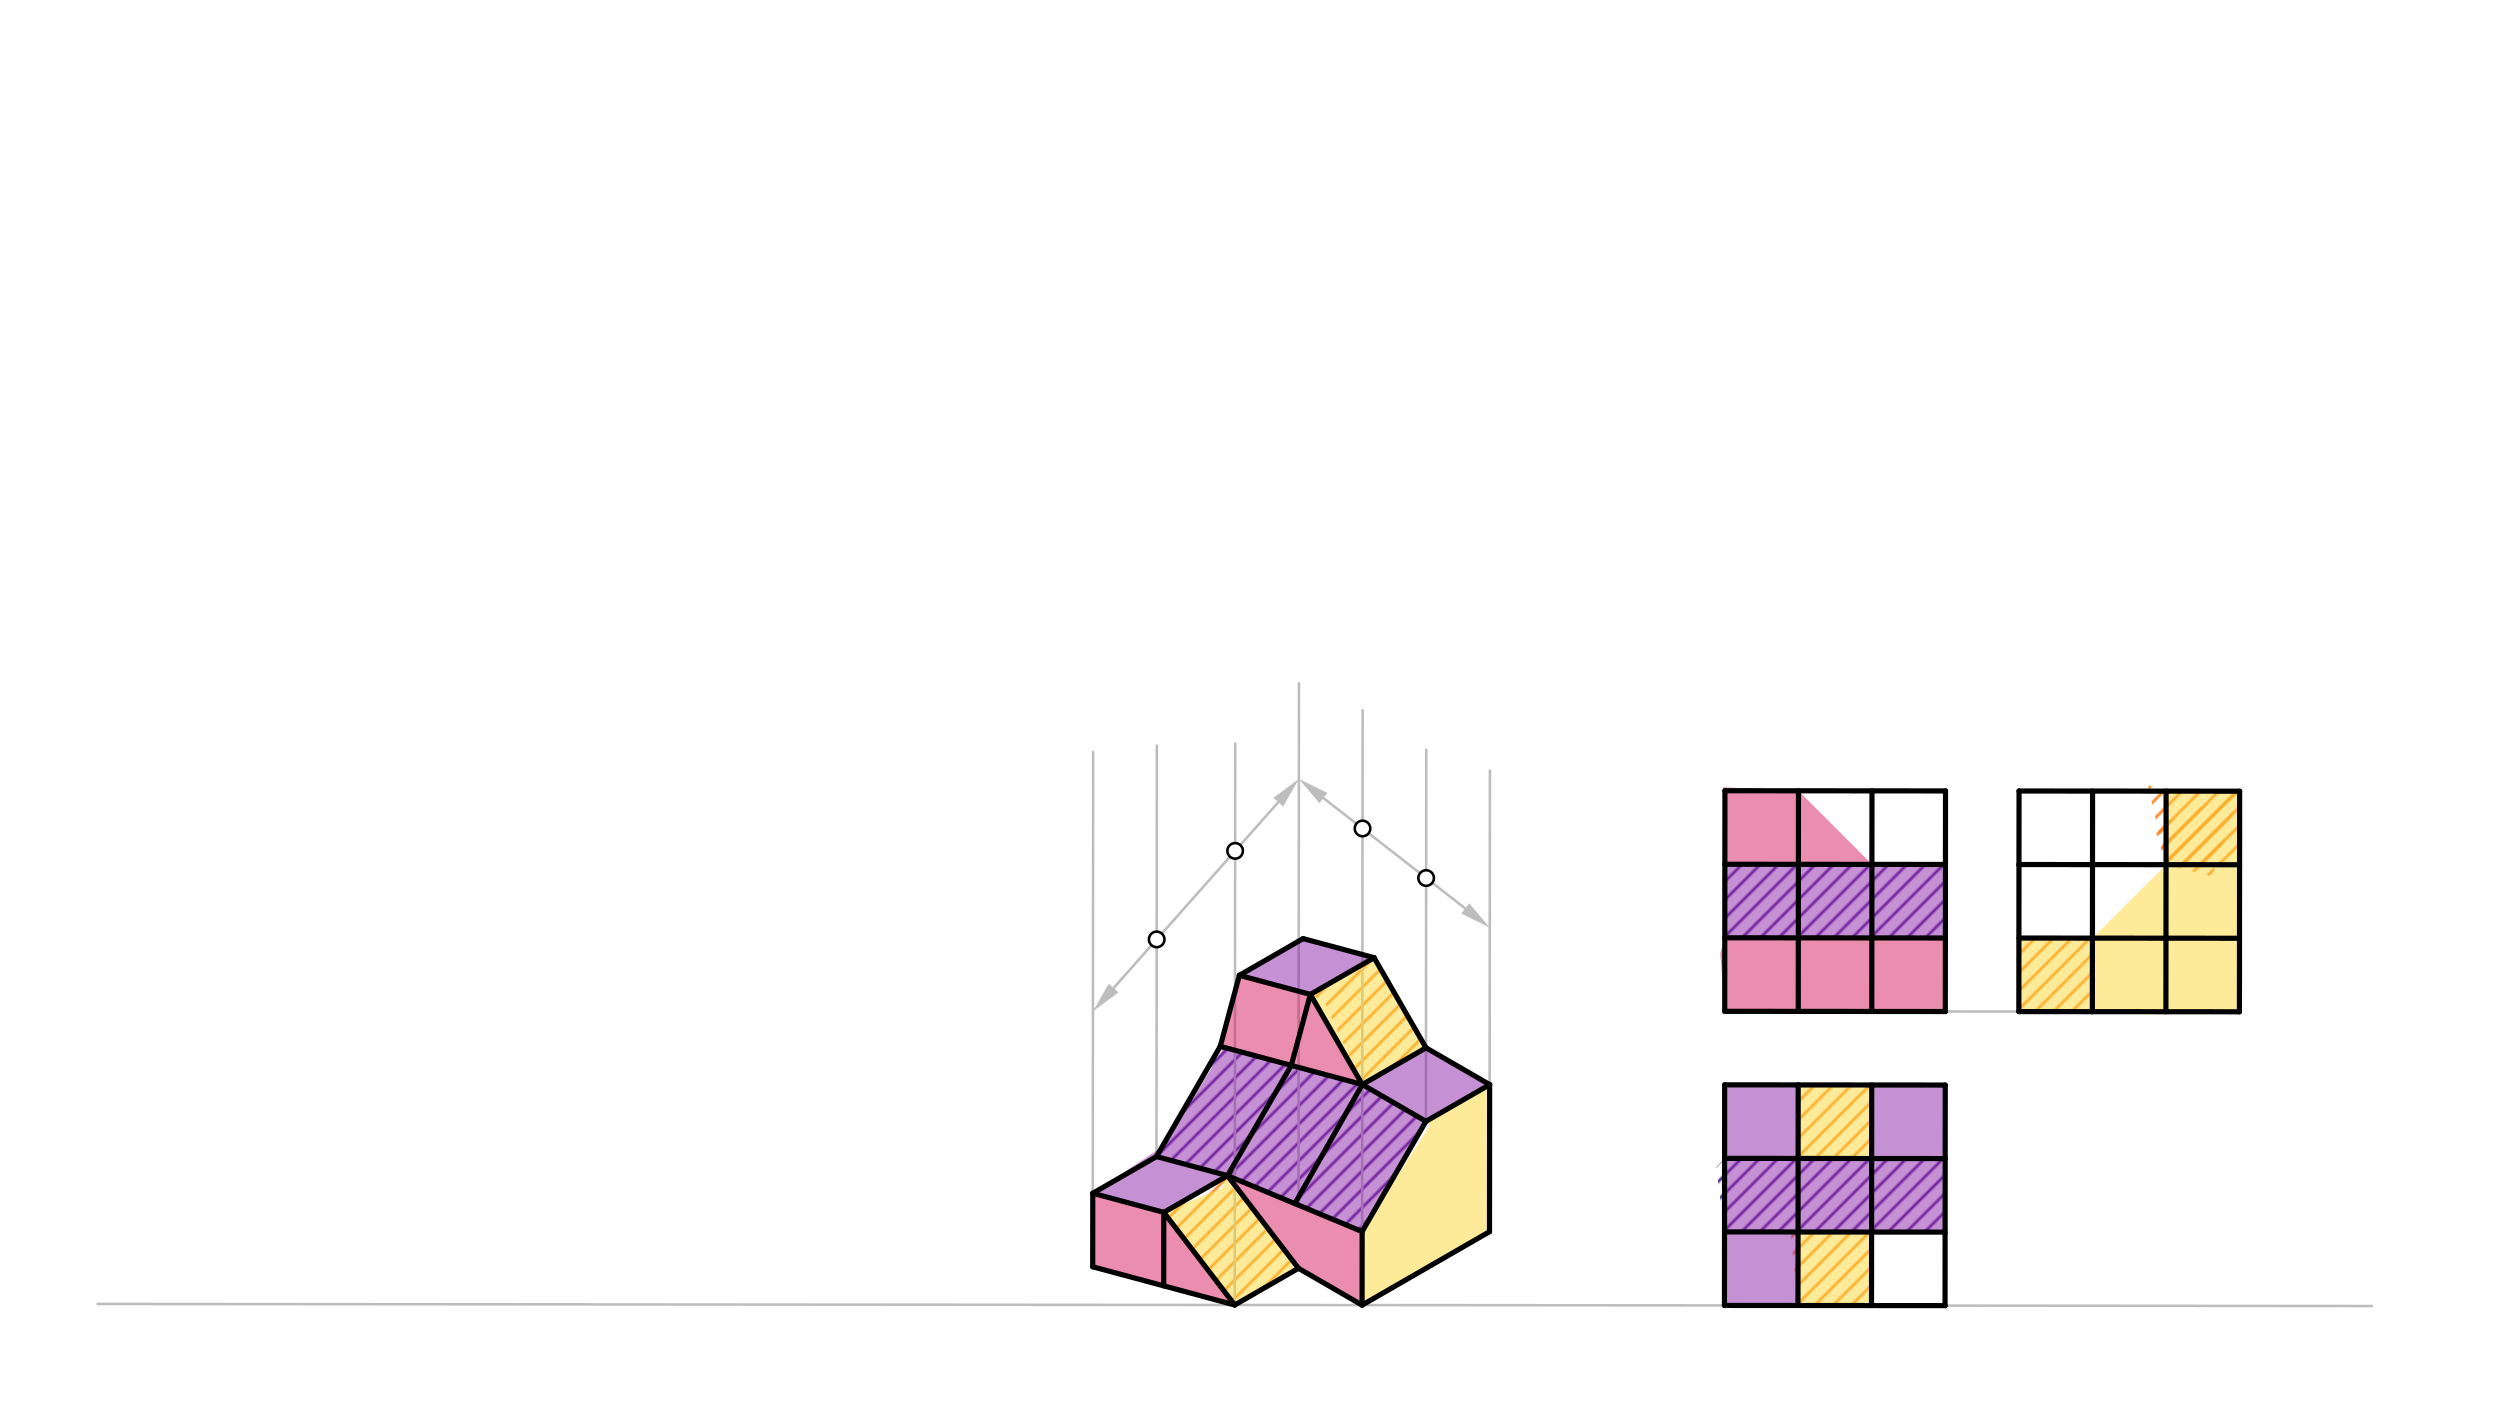 <svg xmlns="http://www.w3.org/2000/svg" class="svg--816" height="100%" preserveAspectRatio="xMidYMid meet" viewBox="0 0 963.78 541.417" width="100%"><defs><marker id="marker-arrow" markerHeight="16" markerUnits="userSpaceOnUse" markerWidth="24" orient="auto-start-reverse" refX="24" refY="4" viewBox="0 0 24 8"><path d="M 0 0 L 24 4 L 0 8 z" stroke="inherit"></path></marker></defs><g class="aux-layer--949"><g class="element--733"><defs><pattern height="5" id="fill_137_139iv2__pattern-stripes" patternTransform="rotate(-45)" patternUnits="userSpaceOnUse" width="5"><rect fill="#4A148C" height="1" transform="translate(0,0)" width="5"></rect></pattern></defs><g fill="url(#fill_137_139iv2__pattern-stripes)"><path d="M 470.427 403.37 L 525.175 418.093 L 549.711 432.289 L 525.123 474.786 L 473.214 453.229 L 445.84 445.867 L 470.427 403.37 Z" stroke="none"></path></g></g><g class="element--733"><defs><pattern height="5" id="fill_142_fadci__pattern-stripes" patternTransform="rotate(-45)" patternUnits="userSpaceOnUse" width="5"><rect fill="#4A148C" height="1" transform="translate(0,0)" width="5"></rect></pattern></defs><g fill="url(#fill_142_fadci__pattern-stripes)"><path d="M 664.955 333.181 L 749.994 333.259 L 749.968 361.605 L 664.929 361.528 L 664.955 333.181 Z" stroke="none"></path></g></g><g class="element--733"><defs><pattern height="5" id="fill_147_d1a8ne__pattern-stripes" patternTransform="rotate(-45)" patternUnits="userSpaceOnUse" width="5"><rect fill="#4A148C" height="1" transform="translate(0,0)" width="5"></rect></pattern></defs><g fill="url(#fill_147_d1a8ne__pattern-stripes)"><path d="M 664.851 446.567 L 749.891 446.644 L 749.865 474.991 L 664.825 474.913 L 661.6 449.888 Z" stroke="none"></path></g></g><g class="element--733"><defs><pattern height="5" id="fill_186_2iknru__pattern-stripes" patternTransform="rotate(-45)" patternUnits="userSpaceOnUse" width="5"><rect fill="#F57F17" height="1" transform="translate(0,0)" width="5"></rect></pattern></defs><g fill="url(#fill_186_2iknru__pattern-stripes)"><path d="M 693.224 418.246 L 721.57 418.272 L 721.544 446.619 L 693.198 446.593 L 692 417.088 Z" stroke="none"></path></g></g><g class="element--733"><defs><pattern height="5" id="fill_191_d2bej6__pattern-stripes" patternTransform="rotate(-45)" patternUnits="userSpaceOnUse" width="5"><rect fill="#F57F17" height="1" transform="translate(0,0)" width="5"></rect></pattern></defs><g fill="url(#fill_191_d2bej6__pattern-stripes)"><path d="M 693.172 474.939 L 721.518 474.965 L 721.492 503.311 L 693.146 503.286 L 690.4 476.288 Z" stroke="none"></path></g></g><g class="element--733"><defs><pattern height="5" id="fill_196_dim2xt__pattern-stripes" patternTransform="rotate(-45)" patternUnits="userSpaceOnUse" width="5"><rect fill="#F57F17" height="1" transform="translate(0,0)" width="5"></rect></pattern></defs><g fill="url(#fill_196_dim2xt__pattern-stripes)"><path d="M 448.652 467.379 L 473.214 453.229 L 500.562 488.937 L 476 503.087 L 448.652 467.379 Z" stroke="none"></path></g></g><g class="element--733"><defs><pattern height="5" id="fill_201_8hi97u__pattern-stripes" patternTransform="rotate(-45)" patternUnits="userSpaceOnUse" width="5"><rect fill="#F57F17" height="1" transform="translate(0,0)" width="5"></rect></pattern></defs><g fill="url(#fill_201_8hi97u__pattern-stripes)"><path d="M 505.163 383.358 L 529.724 369.207 L 549.737 403.942 L 525.175 418.093 L 510.4 385.888 Z" stroke="none"></path></g></g><g class="element--733"><defs><pattern height="5" id="fill_206_539tc2__pattern-stripes" patternTransform="rotate(-45)" patternUnits="userSpaceOnUse" width="5"><rect fill="#F57F17" height="1" transform="translate(0,0)" width="5"></rect></pattern></defs><g fill="url(#fill_206_539tc2__pattern-stripes)"><path d="M 835.059 304.99 L 863.406 305.016 L 852.8 337.888 L 835.033 333.336 L 828 302.688 Z" stroke="none"></path></g></g><g class="element--733"><defs><pattern height="5" id="fill_215_13a8zv__pattern-stripes" patternTransform="rotate(-45)" patternUnits="userSpaceOnUse" width="5"><rect fill="#F57F17" height="1" transform="translate(0,0)" width="5"></rect></pattern></defs><g fill="url(#fill_215_13a8zv__pattern-stripes)"><path d="M 863.38 333.362 L 863.406 305.016 L 830.4 318.688 L 830.4 318.688 L 835.033 333.336 L 835.033 333.336 L 835.059 304.99 L 835.033 333.336 L 863.2 332.288 Z" stroke="none"></path></g></g><g class="element--733"><defs><pattern height="5" id="fill_220_a04oys__pattern-stripes" patternTransform="rotate(-45)" patternUnits="userSpaceOnUse" width="5"><rect fill="#F57F17" height="1" transform="translate(0,0)" width="5"></rect></pattern></defs><g fill="url(#fill_220_a04oys__pattern-stripes)"><path d="M 778.315 361.631 L 806.661 361.657 L 806.635 390.003 L 778.289 389.977 L 778.315 361.631 Z" stroke="none"></path></g></g><g class="element--733"><line stroke="#BDBDBD" stroke-dasharray="none" stroke-linecap="round" stroke-width="1" x1="37.6" x2="914.4" y1="502.688" y2="503.488"></line></g><g class="element--733"><line stroke="#BDBDBD" stroke-dasharray="none" stroke-linecap="round" stroke-width="1" x1="749.942" x2="863.328" y1="389.952" y2="390.055"></line></g><g class="element--733"><line stroke="#BDBDBD" stroke-dasharray="none" stroke-linecap="round" stroke-width="1" x1="421.278" x2="421.433" y1="460.018" y2="289.939"></line></g><g class="element--733"><line stroke="#BDBDBD" stroke-dasharray="none" stroke-linecap="round" stroke-width="1" x1="445.84" x2="445.984" y1="445.867" y2="287.449"></line></g><g class="element--733"><line stroke="#BDBDBD" stroke-dasharray="none" stroke-linecap="round" stroke-width="1" x1="476" x2="476.197" y1="503.087" y2="286.673"></line></g><g class="element--733"><line stroke="#BDBDBD" stroke-dasharray="none" stroke-linecap="round" stroke-width="1" x1="574.273" x2="574.383" y1="418.138" y2="297.044"></line></g><g class="element--733"><line stroke="#BDBDBD" stroke-dasharray="none" stroke-linecap="round" stroke-width="1" x1="549.711" x2="549.842" y1="432.289" y2="289.012"></line></g><g class="element--733"><line stroke="#BDBDBD" stroke-dasharray="none" stroke-linecap="round" stroke-width="1" x1="525.123" x2="525.307" y1="474.786" y2="273.822"></line></g><g class="element--733"><line stroke="#BDBDBD" stroke-dasharray="none" stroke-linecap="round" stroke-width="1" x1="500.584" x2="500.767" y1="464.009" y2="263.378"></line></g><g class="element--733"><line stroke="#BDBDBD" stroke-dasharray="none" stroke-linecap="round" stroke-width="1" x1="429.3" x2="492.792" y1="380.907" y2="309.251"></line><path d="M421.342,389.889 l12,2.5 l0,-5 z" fill="#BDBDBD" stroke="#BDBDBD" stroke-width="0" transform="rotate(311.543, 421.342, 389.889)"></path><path d="M500.75,300.269 l12,2.5 l0,-5 z" fill="#BDBDBD" stroke="#BDBDBD" stroke-width="0" transform="rotate(131.543, 500.75, 300.269)"></path></g><g class="element--733"><line stroke="#BDBDBD" stroke-dasharray="none" stroke-linecap="round" stroke-width="1" x1="510.202" x2="564.86" y1="307.66" y2="350.219"></line><path d="M500.734,300.287 l12,2.5 l0,-5 z" fill="#BDBDBD" stroke="#BDBDBD" stroke-width="0" transform="rotate(37.906, 500.734, 300.287)"></path><path d="M574.328,357.591 l12,2.5 l0,-5 z" fill="#BDBDBD" stroke="#BDBDBD" stroke-width="0" transform="rotate(217.906, 574.328, 357.591)"></path></g></g><g class="main-layer--75a"><g class="element--733"><g fill="#D81B60" opacity="0.5"><path d="M 477.789 375.996 L 505.163 383.358 L 525.175 418.093 L 470.427 403.37 L 477.789 375.996 Z" stroke="none"></path></g></g><g class="element--733"><g fill="#D81B60" opacity="0.5"><path d="M 473.214 453.229 L 525.123 474.786 L 525.097 503.132 L 500.562 488.937 L 473.214 453.229 Z" stroke="none"></path></g></g><g class="element--733"><g fill="#D81B60" opacity="0.5"><path d="M 421.278 460.018 L 448.652 467.379 L 476 503.087 L 421.252 488.364 L 421.278 460.018 Z" stroke="none"></path></g></g><g class="element--733"><g fill="#D81B60" opacity="0.5"><path d="M 664.981 304.835 L 664.955 333.181 L 721.648 333.233 L 693.327 304.861 L 664 303.488 Z" stroke="none"></path></g></g><g class="element--733"><g fill="#D81B60" opacity="0.5"><path d="M 664.929 361.528 L 749.968 361.605 L 749.942 389.952 L 664.903 389.874 L 663.2 367.488 Z" stroke="none"></path></g></g><g class="element--733"><g fill="#8E24AA" opacity="0.5"><path d="M 470.427 403.37 L 525.175 418.093 L 549.711 432.289 L 525.123 474.786 L 473.214 453.229 L 445.84 445.867 L 471.2 405.088 Z" stroke="none"></path></g></g><g class="element--733"><g fill="#8E24AA" opacity="0.5"><path d="M 477.789 375.996 L 502.351 361.845 L 529.724 369.207 L 505.163 383.358 L 477.789 375.996 Z" stroke="none"></path></g></g><g class="element--733"><g fill="#8E24AA" opacity="0.5"><path d="M 525.175 418.093 L 549.737 403.942 L 574.273 418.138 L 549.711 432.289 L 525.175 418.093 Z" stroke="none"></path></g></g><g class="element--733"><g fill="#8E24AA" opacity="0.5"><path d="M 445.84 445.867 L 473.214 453.229 L 448.652 467.379 L 421.278 460.018 L 447.2 442.688 Z" stroke="none"></path></g></g><g class="element--733"><g fill="#8E24AA" opacity="0.5"><path d="M 664.955 333.181 L 749.994 333.259 L 749.968 361.605 L 664.929 361.528 L 664 338.688 Z" stroke="none"></path></g></g><g class="element--733"><g fill="#8E24AA" opacity="0.5"><path d="M 664.877 418.22 L 693.224 418.246 L 693.198 446.593 L 721.544 446.619 L 721.57 418.272 L 749.916 418.298 L 749.865 474.991 L 693.172 474.939 L 693.146 503.286 L 664.799 503.26 L 664.877 418.22 Z" stroke="none"></path></g></g><g class="element--733"><g fill="#FDD835" opacity="0.5"><path d="M 505.163 383.358 L 529.724 369.207 L 549.737 403.942 L 525.175 418.093 L 505.163 383.358 Z" stroke="none"></path></g></g><g class="element--733"><g fill="#FDD835" opacity="0.5"><path d="M 549.711 432.289 L 574.273 418.138 L 574.221 474.831 L 525.097 503.132 L 525.123 474.786 L 551.2 433.888 Z" stroke="none"></path></g></g><g class="element--733"><g fill="#FDD835" opacity="0.5"><path d="M 473.214 453.229 L 500.562 488.937 L 476 503.087 L 448.652 467.379 L 471.2 457.888 Z" stroke="none"></path></g></g><g class="element--733"><g fill="#FDD835" opacity="0.5"><path d="M 693.224 418.246 L 721.57 418.272 L 721.544 446.619 L 693.198 446.593 L 693.224 418.246 Z" stroke="none"></path></g></g><g class="element--733"><g fill="#FDD835" opacity="0.5"><path d="M 693.172 474.939 L 721.518 474.965 L 721.492 503.311 L 693.146 503.286 L 692 477.088 Z" stroke="none"></path></g></g><g class="element--733"><g fill="#FDD835" opacity="0.5"><path d="M 835.059 304.99 L 863.406 305.016 L 863.328 390.055 L 778.289 389.977 L 778.315 361.631 L 806.661 361.657 L 835.033 333.336 L 835.059 304.99 Z" stroke="none"></path></g></g><g class="element--733"><line stroke="#000000" stroke-dasharray="none" stroke-linecap="round" stroke-width="2" x1="476" x2="500.562" y1="503.087" y2="488.937"></line></g><g class="element--733"><line stroke="#000000" stroke-dasharray="none" stroke-linecap="round" stroke-width="2" x1="500.562" x2="525.097" y1="488.937" y2="503.132"></line></g><g class="element--733"><line stroke="#000000" stroke-dasharray="none" stroke-linecap="round" stroke-width="2" x1="525.097" x2="574.221" y1="503.132" y2="474.831"></line></g><g class="element--733"><line stroke="#000000" stroke-dasharray="none" stroke-linecap="round" stroke-width="2" x1="476" x2="421.252" y1="503.087" y2="488.364"></line></g><g class="element--733"><line stroke="#000000" stroke-dasharray="none" stroke-linecap="round" stroke-width="2" x1="421.252" x2="421.278" y1="488.364" y2="460.018"></line></g><g class="element--733"><line stroke="#000000" stroke-dasharray="none" stroke-linecap="round" stroke-width="2" x1="421.278" x2="448.652" y1="460.018" y2="467.379"></line></g><g class="element--733"><line stroke="#000000" stroke-dasharray="none" stroke-linecap="round" stroke-width="2" x1="448.652" x2="448.626" y1="467.379" y2="495.726"></line></g><g class="element--733"><line stroke="#000000" stroke-dasharray="none" stroke-linecap="round" stroke-width="2" x1="448.652" x2="476" y1="467.379" y2="503.087"></line></g><g class="element--733"><line stroke="#000000" stroke-dasharray="none" stroke-linecap="round" stroke-width="2" x1="448.652" x2="473.214" y1="467.379" y2="453.229"></line></g><g class="element--733"><line stroke="#000000" stroke-dasharray="none" stroke-linecap="round" stroke-width="2" x1="421.278" x2="445.84" y1="460.018" y2="445.867"></line></g><g class="element--733"><line stroke="#000000" stroke-dasharray="none" stroke-linecap="round" stroke-width="2" x1="445.84" x2="473.214" y1="445.867" y2="453.229"></line></g><g class="element--733"><line stroke="#000000" stroke-dasharray="none" stroke-linecap="round" stroke-width="2" x1="473.214" x2="500.562" y1="453.229" y2="488.937"></line></g><g class="element--733"><line stroke="#000000" stroke-dasharray="none" stroke-linecap="round" stroke-width="2" x1="525.097" x2="525.123" y1="503.132" y2="474.786"></line></g><g class="element--733"><line stroke="#000000" stroke-dasharray="none" stroke-linecap="round" stroke-width="2" x1="574.221" x2="574.273" y1="474.831" y2="418.138"></line></g><g class="element--733"><line stroke="#000000" stroke-dasharray="none" stroke-linecap="round" stroke-width="2" x1="574.273" x2="549.711" y1="418.138" y2="432.289"></line></g><g class="element--733"><line stroke="#000000" stroke-dasharray="none" stroke-linecap="round" stroke-width="2" x1="549.711" x2="525.175" y1="432.289" y2="418.093"></line></g><g class="element--733"><line stroke="#000000" stroke-dasharray="none" stroke-linecap="round" stroke-width="2" x1="574.273" x2="549.737" y1="418.138" y2="403.942"></line></g><g class="element--733"><line stroke="#000000" stroke-dasharray="none" stroke-linecap="round" stroke-width="2" x1="549.737" x2="525.175" y1="403.942" y2="418.093"></line></g><g class="element--733"><line stroke="#000000" stroke-dasharray="none" stroke-linecap="round" stroke-width="2" x1="549.711" x2="525.123" y1="432.289" y2="474.786"></line></g><g class="element--733"><line stroke="#000000" stroke-dasharray="none" stroke-linecap="round" stroke-width="2" x1="473.214" x2="525.123" y1="453.229" y2="474.786"></line></g><g class="element--733"><line stroke="#000000" stroke-dasharray="none" stroke-linecap="round" stroke-width="2" x1="525.175" x2="499.169" y1="418.093" y2="464.007"></line></g><g class="element--733"><line stroke="#000000" stroke-dasharray="none" stroke-linecap="round" stroke-width="2" x1="525.175" x2="470.427" y1="418.093" y2="403.37"></line></g><g class="element--733"><line stroke="#000000" stroke-dasharray="none" stroke-linecap="round" stroke-width="2" x1="470.427" x2="445.84" y1="403.37" y2="445.867"></line></g><g class="element--733"><line stroke="#000000" stroke-dasharray="none" stroke-linecap="round" stroke-width="2" x1="473.214" x2="497.801" y1="453.229" y2="410.731"></line></g><g class="element--733"><line stroke="#000000" stroke-dasharray="none" stroke-linecap="round" stroke-width="2" x1="470.427" x2="477.789" y1="403.37" y2="375.996"></line></g><g class="element--733"><line stroke="#000000" stroke-dasharray="none" stroke-linecap="round" stroke-width="2" x1="497.801" x2="505.163" y1="410.731" y2="383.358"></line></g><g class="element--733"><line stroke="#000000" stroke-dasharray="none" stroke-linecap="round" stroke-width="2" x1="477.789" x2="505.163" y1="375.996" y2="383.358"></line></g><g class="element--733"><line stroke="#000000" stroke-dasharray="none" stroke-linecap="round" stroke-width="2" x1="505.163" x2="525.175" y1="383.358" y2="418.093"></line></g><g class="element--733"><line stroke="#000000" stroke-dasharray="none" stroke-linecap="round" stroke-width="2" x1="505.163" x2="529.724" y1="383.358" y2="369.207"></line></g><g class="element--733"><line stroke="#000000" stroke-dasharray="none" stroke-linecap="round" stroke-width="2" x1="529.724" x2="549.737" y1="369.207" y2="403.942"></line></g><g class="element--733"><line stroke="#000000" stroke-dasharray="none" stroke-linecap="round" stroke-width="2" x1="529.724" x2="502.351" y1="369.207" y2="361.845"></line></g><g class="element--733"><line stroke="#000000" stroke-dasharray="none" stroke-linecap="round" stroke-width="2" x1="477.789" x2="502.351" y1="375.996" y2="361.845"></line></g><g class="element--733"><line stroke="#000000" stroke-dasharray="none" stroke-linecap="round" stroke-width="2" x1="664.799" x2="749.839" y1="503.26" y2="503.337"></line></g><g class="element--733"><line stroke="#000000" stroke-dasharray="none" stroke-linecap="round" stroke-width="2" x1="664.799" x2="664.877" y1="503.26" y2="418.22"></line></g><g class="element--733"><line stroke="#000000" stroke-dasharray="none" stroke-linecap="round" stroke-width="2" x1="664.877" x2="693.224" y1="418.22" y2="418.246"></line></g><g class="element--733"><line stroke="#000000" stroke-dasharray="none" stroke-linecap="round" stroke-width="2" x1="693.224" x2="693.146" y1="418.246" y2="503.286"></line></g><g class="element--733"><line stroke="#000000" stroke-dasharray="none" stroke-linecap="round" stroke-width="2" x1="693.224" x2="749.916" y1="418.246" y2="418.298"></line></g><g class="element--733"><line stroke="#000000" stroke-dasharray="none" stroke-linecap="round" stroke-width="2" x1="721.57" x2="721.492" y1="418.272" y2="503.311"></line></g><g class="element--733"><line stroke="#000000" stroke-dasharray="none" stroke-linecap="round" stroke-width="2" x1="749.916" x2="749.891" y1="418.298" y2="446.644"></line></g><g class="element--733"><line stroke="#000000" stroke-dasharray="none" stroke-linecap="round" stroke-width="2" x1="749.891" x2="664.851" y1="446.644" y2="446.567"></line></g><g class="element--733"><line stroke="#000000" stroke-dasharray="none" stroke-linecap="round" stroke-width="2" x1="749.891" x2="749.839" y1="446.644" y2="503.337"></line></g><g class="element--733"><line stroke="#000000" stroke-dasharray="none" stroke-linecap="round" stroke-width="2" x1="749.865" x2="664.825" y1="474.991" y2="474.913"></line></g><g class="element--733"><line stroke="#000000" stroke-dasharray="none" stroke-linecap="round" stroke-width="2" x1="664.981" x2="750.02" y1="304.835" y2="304.912"></line></g><g class="element--733"><line stroke="#000000" stroke-dasharray="none" stroke-linecap="round" stroke-width="2" x1="750.02" x2="749.942" y1="304.912" y2="389.952"></line></g><g class="element--733"><line stroke="#000000" stroke-dasharray="none" stroke-linecap="round" stroke-width="2" x1="664.981" x2="664.955" y1="304.835" y2="333.181"></line></g><g class="element--733"><line stroke="#000000" stroke-dasharray="none" stroke-linecap="round" stroke-width="2" x1="664.955" x2="749.994" y1="333.181" y2="333.259"></line></g><g class="element--733"><line stroke="#000000" stroke-dasharray="none" stroke-linecap="round" stroke-width="2" x1="664.955" x2="664.903" y1="333.181" y2="389.874"></line></g><g class="element--733"><line stroke="#000000" stroke-dasharray="none" stroke-linecap="round" stroke-width="2" x1="664.929" x2="749.968" y1="361.528" y2="361.605"></line></g><g class="element--733"><line stroke="#000000" stroke-dasharray="none" stroke-linecap="round" stroke-width="2" x1="664.903" x2="693.249" y1="389.874" y2="389.9"></line></g><g class="element--733"><line stroke="#000000" stroke-dasharray="none" stroke-linecap="round" stroke-width="2" x1="693.249" x2="693.327" y1="389.9" y2="304.861"></line></g><g class="element--733"><line stroke="#000000" stroke-dasharray="none" stroke-linecap="round" stroke-width="2" x1="693.249" x2="749.942" y1="389.9" y2="389.952"></line></g><g class="element--733"><line stroke="#000000" stroke-dasharray="none" stroke-linecap="round" stroke-width="2" x1="721.596" x2="721.673" y1="389.926" y2="304.886"></line></g><g class="element--733"><line stroke="#000000" stroke-dasharray="none" stroke-linecap="round" stroke-width="2" x1="863.328" x2="863.406" y1="390.055" y2="305.016"></line></g><g class="element--733"><line stroke="#000000" stroke-dasharray="none" stroke-linecap="round" stroke-width="2" x1="863.406" x2="778.366" y1="305.016" y2="304.938"></line></g><g class="element--733"><line stroke="#000000" stroke-dasharray="none" stroke-linecap="round" stroke-width="2" x1="778.366" x2="778.34" y1="304.938" y2="333.285"></line></g><g class="element--733"><line stroke="#000000" stroke-dasharray="none" stroke-linecap="round" stroke-width="2" x1="778.34" x2="863.38" y1="333.285" y2="333.362"></line></g><g class="element--733"><line stroke="#000000" stroke-dasharray="none" stroke-linecap="round" stroke-width="2" x1="778.34" x2="778.289" y1="333.285" y2="389.977"></line></g><g class="element--733"><line stroke="#000000" stroke-dasharray="none" stroke-linecap="round" stroke-width="2" x1="778.315" x2="863.354" y1="361.631" y2="361.709"></line></g><g class="element--733"><line stroke="#000000" stroke-dasharray="none" stroke-linecap="round" stroke-width="2" x1="778.289" x2="806.635" y1="389.977" y2="390.003"></line></g><g class="element--733"><line stroke="#000000" stroke-dasharray="none" stroke-linecap="round" stroke-width="2" x1="806.635" x2="806.713" y1="390.003" y2="304.964"></line></g><g class="element--733"><line stroke="#000000" stroke-dasharray="none" stroke-linecap="round" stroke-width="2" x1="806.635" x2="863.328" y1="390.003" y2="390.055"></line></g><g class="element--733"><line stroke="#000000" stroke-dasharray="none" stroke-linecap="round" stroke-width="2" x1="834.982" x2="835.059" y1="390.029" y2="304.99"></line></g><g class="element--733"><circle cx="445.916" cy="362.154" r="3" stroke="#000000" stroke-width="1" fill="#ffffff"></circle>}</g><g class="element--733"><circle cx="476.16" cy="328.022" r="3" stroke="#000000" stroke-width="1" fill="#ffffff"></circle>}</g><g class="element--733"><circle cx="525.265" cy="319.389" r="3" stroke="#000000" stroke-width="1" fill="#ffffff"></circle>}</g><g class="element--733"><circle cx="549.796" cy="338.49" r="3" stroke="#000000" stroke-width="1" fill="#ffffff"></circle>}</g></g><g class="snaps-layer--ac6"></g><g class="temp-layer--52d"></g></svg>